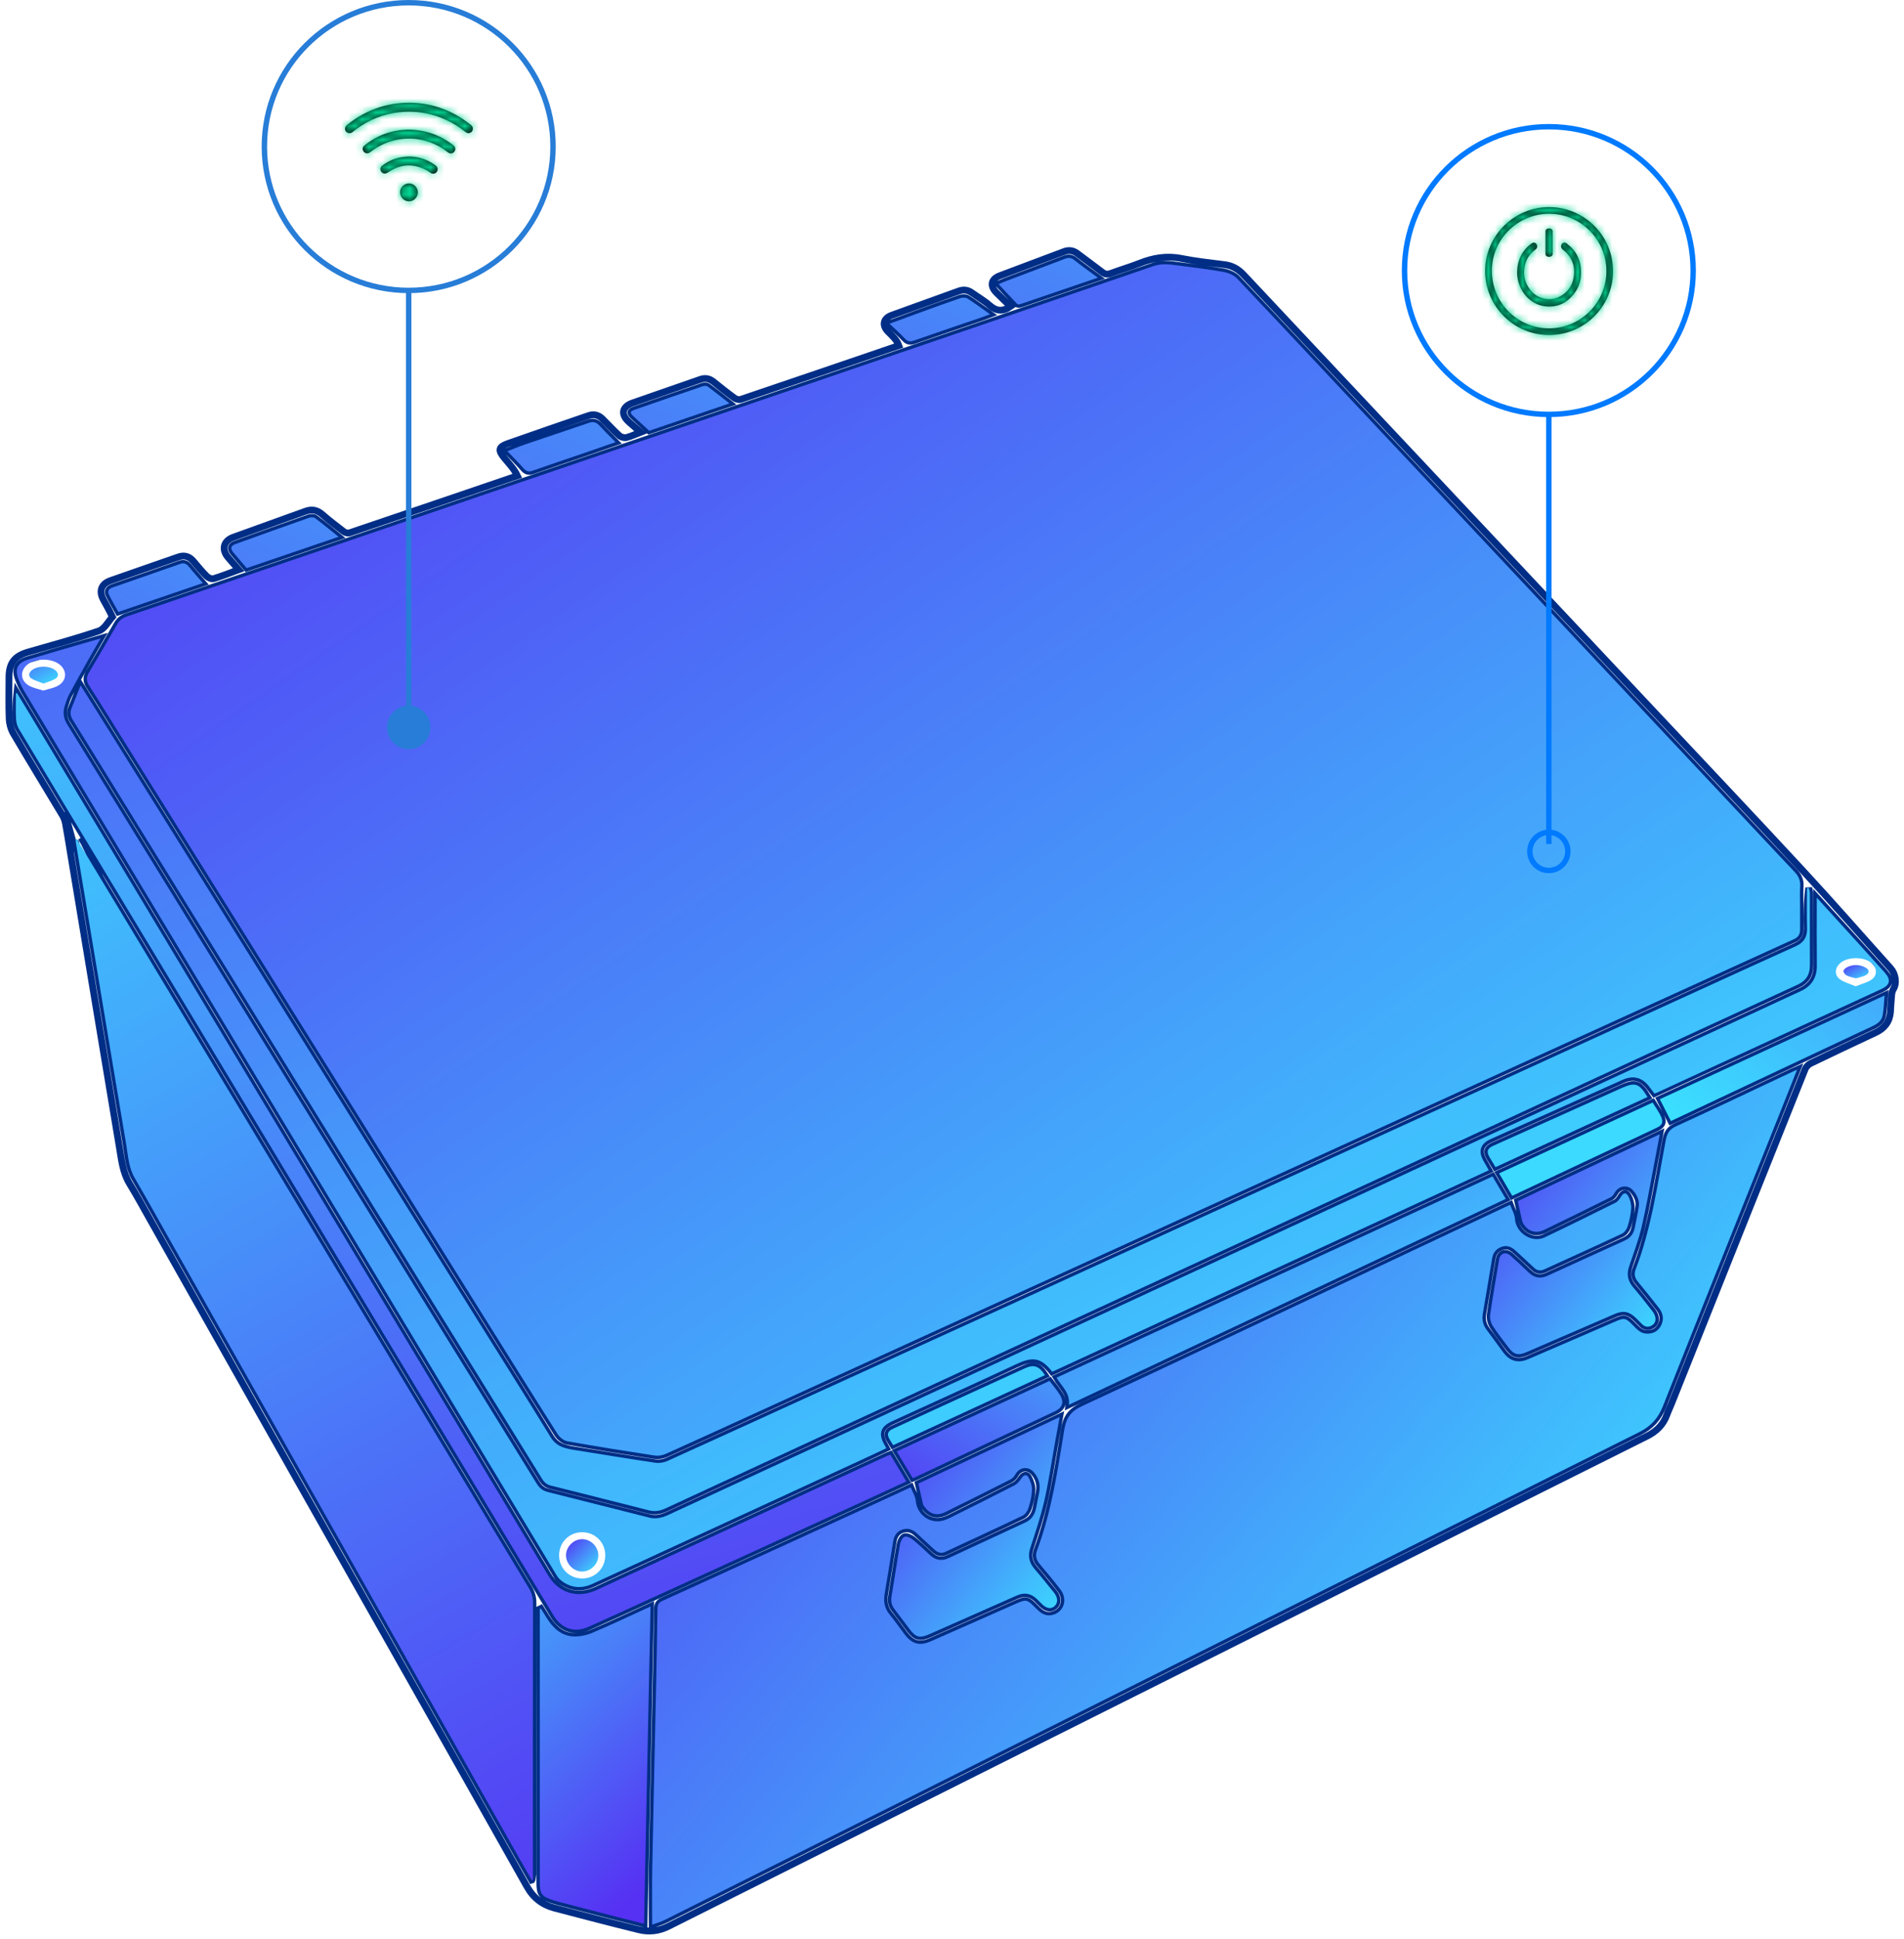 <?xml version="1.0" encoding="UTF-8"?>
<svg width="277px" height="282px" viewBox="0 0 277 282" version="1.1" xmlns="http://www.w3.org/2000/svg" xmlns:xlink="http://www.w3.org/1999/xlink">
    <!-- Generator: Sketch 49 (51002) - http://www.bohemiancoding.com/sketch -->
    <title>CloudBox</title>
    <desc>Created with Sketch.</desc>
    <defs>
        <linearGradient x1="100%" y1="100%" x2="0%" y2="0%" id="linearGradient-1">
            <stop stop-color="#3AE2FF" offset="0%"></stop>
            <stop stop-color="#5631F3" offset="100%"></stop>
        </linearGradient>
        <linearGradient x1="85.683%" y1="83.021%" x2="-17.823%" y2="18.262%" id="linearGradient-2">
            <stop stop-color="#3AE2FF" offset="0%"></stop>
            <stop stop-color="#5631F3" offset="100%"></stop>
        </linearGradient>
        <linearGradient x1="16.543%" y1="-35.85%" x2="56.982%" y2="123.301%" id="linearGradient-3">
            <stop stop-color="#3AE2FF" offset="0%"></stop>
            <stop stop-color="#5631F3" offset="100%"></stop>
        </linearGradient>
        <linearGradient x1="102.632%" y1="86.511%" x2="-48.859%" y2="-43.237%" id="linearGradient-4">
            <stop stop-color="#3AE2FF" offset="0%"></stop>
            <stop stop-color="#5631F3" offset="100%"></stop>
        </linearGradient>
        <linearGradient x1="0%" y1="-76.681%" x2="56.982%" y2="100%" id="linearGradient-5">
            <stop stop-color="#3AE2FF" offset="0%"></stop>
            <stop stop-color="#5631F3" offset="100%"></stop>
        </linearGradient>
        <linearGradient x1="0%" y1="100%" x2="356.027%" y2="-161.692%" id="linearGradient-6">
            <stop stop-color="#3AE2FF" offset="0%"></stop>
            <stop stop-color="#5631F3" offset="100%"></stop>
        </linearGradient>
        <linearGradient x1="198.735%" y1="-69.216%" x2="-27.319%" y2="112.106%" id="linearGradient-7">
            <stop stop-color="#3AE2FF" offset="0%"></stop>
            <stop stop-color="#5631F3" offset="100%"></stop>
        </linearGradient>
        <linearGradient x1="773.467%" y1="-456.673%" x2="-457.009%" y2="641.292%" id="linearGradient-8">
            <stop stop-color="#3AE2FF" offset="0%"></stop>
            <stop stop-color="#5631F3" offset="100%"></stop>
        </linearGradient>
        <linearGradient x1="100%" y1="100%" x2="-73.289%" y2="-74.695%" id="linearGradient-9">
            <stop stop-color="#3AE2FF" offset="0%"></stop>
            <stop stop-color="#5631F3" offset="100%"></stop>
        </linearGradient>
        <path d="M19.638,6.886 C19.628,7.114 19.54,7.322 19.304,7.445 C19.05,7.577 18.808,7.556 18.586,7.376 C17.683,6.642 16.706,6.029 15.646,5.549 C13.762,4.695 11.784,4.322 9.722,4.42 C7.426,4.529 5.304,5.213 3.368,6.46 C2.938,6.737 2.523,7.044 2.127,7.369 C1.776,7.658 1.361,7.51 1.183,7.296 C0.943,7.008 0.995,6.612 1.316,6.346 C2.051,5.737 2.842,5.212 3.684,4.763 C5.212,3.946 6.836,3.419 8.552,3.213 C11.999,2.798 15.191,3.537 18.112,5.428 C18.537,5.703 18.936,6.022 19.343,6.326 C19.52,6.457 19.64,6.627 19.638,6.886 Z M10.182,7.003 C12.746,7.032 14.89,7.789 16.78,9.273 C17.069,9.5 17.15,9.819 16.999,10.118 C16.864,10.386 16.527,10.539 16.246,10.444 C16.135,10.406 16.03,10.337 15.936,10.263 C15.171,9.66 14.333,9.186 13.418,8.858 C12.007,8.351 10.557,8.189 9.07,8.404 C7.443,8.64 5.986,9.273 4.693,10.292 C4.397,10.525 4.054,10.51 3.806,10.268 C3.55,10.018 3.528,9.592 3.802,9.364 C4.154,9.073 4.526,8.802 4.912,8.558 C6.176,7.757 7.562,7.288 9.039,7.091 C9.472,7.034 9.91,7.023 10.182,7.003 Z M10.47,10.921 C11.765,10.938 13.05,11.362 14.196,12.207 C14.517,12.445 14.6,12.776 14.425,13.094 C14.255,13.403 13.837,13.516 13.537,13.328 C13.354,13.214 13.184,13.075 12.996,12.97 C11.043,11.881 9.14,11.968 7.292,13.229 C6.999,13.429 6.729,13.459 6.48,13.296 C6.121,13.062 6.075,12.541 6.415,12.272 C6.693,12.051 6.996,11.856 7.308,11.684 C8.21,11.187 9.319,10.918 10.47,10.921 Z M10.319,17.436 C9.587,17.419 9.027,16.818 9.045,16.068 C9.061,15.396 9.676,14.819 10.36,14.834 C11.077,14.85 11.653,15.453 11.638,16.171 C11.623,16.867 11.012,17.453 10.319,17.436 Z" id="path-10"></path>
        <path d="M2.01,10.29 C2.013,14.938 5.724,18.669 10.341,18.667 C14.923,18.664 18.664,14.932 18.671,10.359 C18.677,5.754 14.94,2.007 10.34,2.006 C5.76,2.004 2.007,5.737 2.01,10.29 M1.034,10.291 C1.047,5.191 5.238,1.028 10.345,1.034 C15.393,1.039 19.645,5.103 19.638,10.368 C19.632,15.508 15.443,19.648 10.33,19.638 C5.177,19.628 1.021,15.449 1.034,10.291 Z M5.685,10.481 C5.678,11.178 5.805,11.844 6.062,12.475 C6.954,14.665 9.017,15.857 11.272,15.411 C11.912,15.284 12.509,15.004 13.03,14.583 C14.43,13.449 15.111,11.949 14.968,10.05 C14.885,8.936 14.495,7.956 13.788,7.14 C13.525,6.835 13.209,6.581 12.902,6.324 C12.664,6.124 12.261,6.154 12.12,6.533 C12.028,6.784 12.096,7.023 12.307,7.196 C12.525,7.376 12.754,7.549 12.943,7.761 C13.862,8.793 14.171,10.022 13.882,11.409 C13.647,12.536 13.02,13.37 12.092,13.932 C11.294,14.416 10.432,14.534 9.54,14.321 C8.629,14.104 7.895,13.573 7.364,12.751 C6.723,11.76 6.539,10.662 6.816,9.492 C7.047,8.519 7.582,7.768 8.355,7.208 C8.625,7.013 8.684,6.699 8.511,6.424 C8.354,6.177 8.051,6.127 7.791,6.317 C6.42,7.315 5.731,8.711 5.685,10.481 Z M9.82,6.197 C9.82,6.755 9.818,7.314 9.821,7.872 C9.822,8.106 10.037,8.268 10.332,8.269 C10.627,8.27 10.851,8.106 10.851,7.877 C10.853,6.76 10.854,5.643 10.849,4.527 C10.849,4.455 10.817,4.377 10.769,4.315 C10.658,4.167 10.423,4.104 10.204,4.148 C9.973,4.194 9.823,4.329 9.821,4.51 C9.818,5.072 9.82,5.634 9.82,6.197 Z" id="path-12"></path>
    </defs>
    <g id="Web" stroke="none" stroke-width="1" fill="none" fill-rule="evenodd">
        <g id="02---Tour-/-04---Hardware" transform="translate(-214, -1125)">
            <g id="block---connected" transform="translate(0, 1005)">
                <g id="CloudBox" transform="translate(159, 120)">
                    <g id="Cloudbox" transform="translate(56.291, 36.44)">
                        <path d="M130.335,12.771 C130.73,13.194 131.071,13.298 131.637,13.099 C134.968,11.931 138.315,10.807 141.655,9.666 C141.983,9.553 142.305,9.421 142.734,9.258 C141.555,8.427 140.519,7.653 139.432,6.962 C139.179,6.801 138.714,6.82 138.405,6.926 C136.461,7.589 134.533,8.296 132.602,8.996 C131.195,9.506 129.792,10.027 128.123,10.64 C128.978,11.456 129.691,12.081 130.335,12.771 Z M104.828,22.225 C103.698,21.343 102.691,20.534 101.651,19.771 C101.487,19.651 101.145,19.668 100.926,19.742 C97.654,20.856 94.387,21.985 91.122,23.123 C90.318,23.403 90.297,23.579 90.942,24.171 C91.653,24.825 92.366,25.477 93.163,26.207 C96.955,24.913 100.831,23.589 104.828,22.225 Z M26.149,45.941 C25.796,45.503 25.405,45.396 24.898,45.577 C24.328,45.781 23.756,45.981 23.184,46.18 C20.498,47.116 17.816,48.06 15.126,48.982 C14.566,49.173 14.297,49.503 14.564,50.046 C14.979,50.892 15.465,51.702 15.934,52.552 C20.049,51.146 24.097,49.763 28.225,48.352 C27.485,47.498 26.794,46.737 26.149,45.941 Z M155.006,1.388 C154.548,1.021 154.151,0.998 153.634,1.196 C150.782,2.288 147.921,3.357 145.065,4.438 C144.73,4.564 144.406,4.717 143.997,4.891 C144.947,5.908 145.815,6.855 146.711,7.776 C146.794,7.86 147.063,7.819 147.221,7.765 C150.914,6.512 154.602,5.248 158.425,3.941 C157.197,3.031 156.075,2.242 155.006,1.388 Z M147.794,162.559 C143.782,164.386 139.775,166.223 135.768,168.058 C133.392,169.147 131.018,170.237 128.646,171.333 C127.83,171.71 127.7,172.131 128.139,172.904 C128.292,173.173 128.463,173.432 128.648,173.733 C136.026,170.329 143.35,166.949 150.731,163.544 C149.848,162.19 149.123,161.955 147.794,162.559 Z M74.903,31.69 C75.291,32.128 75.646,32.211 76.205,32.012 C78.711,31.124 81.235,30.287 83.751,29.426 C85.213,28.926 86.671,28.416 88.266,27.864 C87.409,26.993 86.622,26.223 85.871,25.418 C85.437,24.953 84.99,24.848 84.385,25.056 C81.271,26.123 78.145,27.156 75.029,28.219 C74.237,28.489 73.468,28.821 72.535,29.184 C73.394,30.086 74.176,30.864 74.903,31.69 Z M44.546,38.917 C44.344,38.767 43.926,38.774 43.663,38.866 C40.105,40.116 36.555,41.389 33.006,42.667 C32.274,42.931 32.172,43.311 32.667,43.911 C33.286,44.663 33.929,45.395 34.6,46.181 C38.992,44.683 43.404,43.179 47.967,41.624 C46.741,40.643 45.666,39.75 44.546,38.917 Z M238.394,123.095 C237.153,121.067 236.597,120.902 234.504,121.85 C231.694,123.122 228.878,124.381 226.064,125.645 C222.696,127.157 219.326,128.664 215.962,130.183 C215.075,130.583 214.939,131.041 215.424,131.877 C215.689,132.331 215.969,132.777 216.284,133.296 C223.662,129.892 231.025,126.495 238.394,123.095 Z M239.722,127.575 C240.486,127.216 240.726,126.813 240.392,126.021 C240.08,125.282 239.574,124.625 239.135,123.902 C231.648,127.356 224.256,130.767 216.806,134.204 C217.463,135.325 218.074,136.367 218.718,137.465 C225.778,134.141 232.75,130.859 239.722,127.575 Z M132.062,178.291 C138.773,175.125 145.484,171.96 152.193,168.791 C153.29,168.273 153.552,167.444 152.891,166.398 C152.456,165.71 151.924,165.084 151.401,164.383 C143.987,167.804 136.615,171.206 129.171,174.641 C129.974,175.979 130.728,177.235 131.502,178.524 C131.731,178.429 131.9,178.367 132.062,178.291 Z M240.185,123.418 C240.751,124.528 241.266,125.54 241.8,126.587 C241.91,126.537 242.124,126.44 242.337,126.34 C247.519,123.9 252.701,121.459 257.883,119.018 C262.277,116.949 266.667,114.874 271.066,112.816 C271.796,112.475 272.447,112.043 272.598,111.224 C272.765,110.324 272.787,109.398 272.888,108.327 C261.861,113.416 250.978,118.437 240.185,123.418 Z M217.775,137.91 C217.098,136.768 216.473,135.711 215.844,134.648 C194.639,144.432 173.551,154.162 152.415,163.915 C153.159,165.179 154.42,166.124 154.217,167.85 C175.456,157.845 196.601,147.885 217.775,137.91 Z M132.306,179.323 C132.551,180.394 132.763,181.346 132.993,182.295 C133.028,182.441 133.13,182.577 133.222,182.702 C134.03,183.801 135.047,184.051 136.282,183.436 C139.423,181.874 142.565,180.311 145.692,178.721 C145.989,178.57 146.259,178.27 146.427,177.974 C147.039,176.89 148.316,176.735 149.129,177.684 C149.846,178.521 150.101,179.488 149.9,180.57 C149.755,181.348 149.594,182.124 149.439,182.901 C149.252,183.84 148.782,184.554 147.885,184.969 C144.145,186.698 140.413,188.443 136.675,190.172 C135.711,190.618 134.825,190.465 134.037,189.743 C133.198,188.974 132.381,188.177 131.497,187.465 C131.172,187.204 130.591,186.935 130.289,187.061 C129.967,187.196 129.716,187.77 129.642,188.19 C129.202,190.688 128.84,193.201 128.414,195.702 C128.294,196.407 128.407,197.003 128.84,197.565 C129.582,198.529 130.31,199.504 131.038,200.479 C131.932,201.675 132.524,201.831 133.885,201.23 C138.133,199.352 142.385,197.483 146.63,195.595 C147.727,195.108 148.684,195.271 149.543,196.09 C149.792,196.327 150.029,196.577 150.273,196.819 C150.961,197.5 151.612,197.604 152.14,197.119 C152.65,196.651 152.619,195.891 152.054,195.195 C151.119,194.045 150.205,192.877 149.236,191.757 C148.437,190.833 148.205,189.876 148.597,188.681 C149.337,186.424 150.099,184.162 150.63,181.851 C151.263,179.1 151.662,176.296 152.163,173.515 C152.387,172.273 152.614,171.032 152.868,169.64 C145.855,172.942 138.989,176.176 132.306,179.323 Z M220.159,141.112 C220.2,141.286 220.283,141.459 220.383,141.608 C221.096,142.67 222.178,142.988 223.358,142.418 C226.591,140.854 229.814,139.271 233.029,137.671 C233.279,137.546 233.484,137.259 233.628,137.002 C234.219,135.945 235.573,135.789 236.343,136.731 C236.894,137.406 237.264,138.176 237.122,139.073 C236.957,140.115 236.737,141.149 236.526,142.183 C236.356,143.018 235.864,143.615 235.094,143.966 C231.327,145.687 227.556,147.403 223.786,149.119 C222.775,149.579 221.891,149.373 221.097,148.617 C220.234,147.796 219.371,146.974 218.48,146.185 C217.744,145.533 216.962,145.814 216.802,146.764 C216.356,149.423 215.884,152.078 215.504,154.747 C215.43,155.265 215.593,155.918 215.875,156.365 C216.566,157.457 217.383,158.471 218.162,159.507 C218.975,160.591 219.57,160.728 220.823,160.185 C225.085,158.337 229.349,156.492 233.614,154.651 C234.863,154.111 235.724,154.277 236.714,155.236 C237.018,155.53 237.308,155.84 237.611,156.136 C238.02,156.536 238.487,156.613 238.989,156.334 C239.501,156.049 239.645,155.573 239.513,155.042 C239.44,154.748 239.27,154.457 239.081,154.215 C238.166,153.05 237.257,151.878 236.292,150.754 C235.504,149.836 235.335,148.863 235.714,147.731 C236.35,145.828 237.077,143.942 237.536,141.994 C238.237,139.015 238.747,135.989 239.332,132.982 C239.613,131.536 239.879,130.088 240.177,128.51 C233.148,131.821 226.251,135.069 219.507,138.246 C219.746,139.306 219.944,140.211 220.159,141.112 Z M1.042,68.094 C1.066,68.596 1.207,69.148 1.464,69.575 C6.486,77.941 11.535,86.291 16.576,94.645 C24.05,107.029 31.521,119.414 38.994,131.798 C46.275,143.865 53.558,155.931 60.841,167.998 C66.976,178.162 73.109,188.329 79.248,198.491 C80.431,200.45 82.294,201.057 84.354,200.135 C87.222,198.852 90.078,197.542 92.936,196.236 C103.573,191.375 114.209,186.511 124.845,181.646 C126.734,180.782 128.617,179.903 130.566,179.002 C129.763,177.662 129.007,176.398 128.234,175.107 C128.044,175.181 127.897,175.229 127.758,175.293 C121.237,178.301 114.716,181.31 108.195,184.319 C100.618,187.816 93.042,191.313 85.465,194.809 C82.722,196.075 79.992,195.238 78.449,192.666 C77.225,190.625 75.996,188.586 74.768,186.548 C61.982,165.325 49.191,144.105 36.41,122.879 C25.307,104.44 14.215,85.994 3.118,67.552 C2.472,66.479 1.818,65.411 1.168,64.34 C1.023,65.625 0.983,66.862 1.042,68.094 Z M93.349,197.188 C90.445,198.515 87.706,199.825 84.915,201.008 C84.046,201.376 83.021,201.599 82.088,201.542 C80.317,201.436 79.127,200.283 78.222,198.826 C77.944,198.38 77.666,197.934 77.388,197.487 C77.339,197.511 77.29,197.536 77.241,197.56 L77.241,198.424 L77.241,237.216 C77.241,239.015 77.472,239.332 79.211,239.913 C79.436,239.988 79.664,240.055 79.894,240.115 C82.345,240.753 84.795,241.392 87.248,242.023 C88.927,242.456 90.61,242.876 92.406,243.33 C92.722,227.859 93.035,212.576 93.349,197.188 Z M263.031,103.965 C263.05,105.765 262.258,106.984 260.642,107.72 C259.201,108.376 257.77,109.056 256.332,109.72 C239.385,117.55 222.436,125.377 205.489,133.209 C192.425,139.247 179.363,145.289 166.3,151.331 C150.338,158.713 134.378,166.096 118.417,173.477 C110.893,176.956 103.367,180.43 95.846,183.913 C94.975,184.316 94.08,184.498 93.147,184.263 C88.234,183.03 83.326,181.77 78.41,180.546 C77.663,180.36 77.186,179.968 76.783,179.317 C69.945,168.25 63.08,157.199 56.233,146.137 C48.606,133.816 40.992,121.488 33.374,109.161 C25.089,95.756 16.814,82.345 8.51,68.951 C7.957,68.061 7.818,67.2 8.124,66.241 C8.299,65.688 8.461,65.118 8.733,64.61 C9.679,62.841 10.665,61.093 11.647,59.343 C12.167,58.417 12.709,57.503 13.342,56.407 C12.35,56.694 11.57,56.918 10.792,57.145 C8.133,57.922 5.471,58.688 2.818,59.483 C1.237,59.957 0.815,60.843 1.417,62.374 C1.629,62.913 1.865,63.453 2.163,63.949 C9.904,76.82 17.653,89.686 25.402,102.552 C33.997,116.822 42.595,131.089 51.188,145.361 C60.694,161.149 70.189,176.943 79.725,192.713 C80.064,193.275 80.718,193.744 81.33,194.02 C82.487,194.541 83.71,194.441 84.87,193.914 C87.297,192.81 89.718,191.693 92.139,190.576 C102.762,185.679 113.384,180.782 124.005,175.882 C125.217,175.323 126.425,174.752 127.653,174.178 C127.544,173.974 127.486,173.856 127.419,173.743 C126.449,172.101 126.766,171.038 128.475,170.255 C134.476,167.503 140.496,164.793 146.47,161.986 C148.799,160.891 150.086,160.839 151.791,163.055 C172.939,153.297 194.099,143.534 215.308,133.748 C215.023,133.25 214.772,132.819 214.527,132.385 C213.728,130.974 214.081,129.888 215.545,129.232 C216.847,128.65 218.146,128.059 219.446,127.475 C224.552,125.181 229.655,122.883 234.764,120.597 C236.316,119.902 237.623,120.244 238.621,121.567 C238.886,121.917 239.155,122.265 239.404,122.59 C250.625,117.453 261.534,112.421 272.439,107.382 C273.676,106.811 273.831,106.041 272.922,105.024 C271.175,103.071 269.412,101.132 267.651,99.192 C266.162,97.551 264.667,95.916 263.022,94.11 C263.022,97.558 262.998,100.762 263.031,103.965 Z M261.606,98.571 C261.641,99.853 261.113,100.653 259.955,101.173 C255.74,103.066 251.541,104.996 247.338,106.915 C237.612,111.357 227.889,115.805 218.162,120.243 C205.262,126.128 192.358,132.004 179.458,137.888 C169.707,142.337 159.96,146.798 150.208,151.246 C139.71,156.035 129.207,160.813 118.708,165.599 C111.068,169.081 103.435,172.579 95.783,176.036 C95.263,176.271 94.597,176.368 94.034,176.285 C90.222,175.722 86.42,175.093 82.614,174.485 C81.151,174.252 79.74,174.073 78.824,172.577 C75.48,167.122 72.05,161.72 68.657,156.295 C58.056,139.346 47.46,122.394 36.858,105.445 C29.16,93.137 21.458,80.832 13.757,68.526 C12.697,66.833 11.633,65.142 10.438,63.236 C9.937,64.496 9.507,65.561 9.089,66.631 C8.859,67.218 8.984,67.737 9.319,68.278 C17.48,81.451 25.629,94.63 33.776,107.81 C40.7,119.012 47.612,130.22 54.54,141.418 C62.22,153.832 69.915,166.236 77.593,178.651 C77.905,179.156 78.278,179.464 78.865,179.61 C83.628,180.796 88.384,182.007 93.142,183.212 C93.975,183.423 94.749,183.288 95.526,182.926 C99.571,181.041 103.627,179.179 107.677,177.305 C123.299,170.075 138.917,162.839 154.541,155.615 C172.85,147.149 191.165,138.696 209.475,130.231 C216.858,126.819 224.232,123.386 231.614,119.97 C241.149,115.559 250.683,111.148 260.228,106.759 C261.467,106.19 262.022,105.285 262.018,103.955 C262.009,100.457 262.019,96.958 262.009,93.461 C262.008,93.2 261.906,92.94 261.851,92.679 C261.592,94.667 261.553,96.621 261.606,98.571 Z M8.124,81.625 C9.117,85.199 9.597,86.991 9.563,87.002 C9.577,87.184 9.726,85.975 9.756,86.155 C10.88,92.912 12.008,99.67 13.134,106.427 C14.438,114.254 15.724,122.084 17.056,129.906 C17.341,131.588 17.407,133.322 18.309,134.872 C20.144,138.025 21.915,141.215 23.711,144.39 C32.067,159.164 40.425,173.936 48.776,188.711 C57.284,203.763 65.785,218.818 74.291,233.871 C74.88,234.914 75.479,235.951 76.074,236.99 C76.109,236.979 76.163,236.684 76.235,236.103 C76.235,222.96 76.229,209.817 76.25,196.673 C76.251,195.869 76.057,195.199 75.645,194.519 C71.434,187.58 67.244,180.629 63.05,173.68 C55.441,161.073 47.835,148.464 40.227,135.856 C31.389,121.212 22.549,106.568 13.71,91.924 C12.429,89.802 11.799,87.499 10.518,85.378 M95.403,242.78 C142.657,219.129 189.902,195.46 237.17,171.838 C238.882,170.983 239.931,169.833 240.627,168.078 C246.188,154.044 251.809,140.035 257.411,126.018 C258.31,123.77 259.203,121.519 260.154,119.129 C259.861,119.256 259.699,119.321 259.542,119.396 C253.88,122.059 248.231,124.751 242.546,127.362 C241.61,127.792 241.248,128.344 241.062,129.323 C239.853,135.674 238.999,142.112 236.66,148.199 C236.407,148.858 236.55,149.417 237.001,149.961 C238.048,151.224 239.075,152.504 240.078,153.802 C240.673,154.573 240.818,155.455 240.359,156.341 C239.93,157.165 239.205,157.539 238.267,157.51 C237.408,157.484 236.89,156.916 236.35,156.365 C235.18,155.172 235.065,155.16 233.526,155.827 C229.361,157.633 225.196,159.441 221.022,161.228 C219.542,161.862 218.346,161.509 217.395,160.224 C216.592,159.14 215.807,158.043 214.995,156.966 C214.466,156.266 214.287,155.486 214.427,154.643 C214.871,151.956 215.353,149.275 215.786,146.587 C215.929,145.705 216.39,145.148 217.212,144.87 C218.014,144.599 218.651,144.922 219.226,145.458 C220.118,146.286 221.021,147.103 221.906,147.939 C222.351,148.358 222.838,148.406 223.367,148.165 C227.137,146.446 230.913,144.739 234.664,142.977 C235.032,142.804 235.371,142.332 235.496,141.927 C235.761,141.074 235.968,140.179 236.019,139.29 C236.052,138.708 235.877,138.05 235.599,137.531 C235.265,136.907 234.878,137.01 234.514,137.634 C234.325,137.958 234.057,138.312 233.735,138.472 C230.309,140.176 226.879,141.872 223.422,143.512 C221.564,144.393 219.24,142.856 219.112,140.83 C219.068,140.145 218.663,139.485 218.408,138.772 C218.034,138.944 217.843,139.03 217.653,139.119 C212.589,141.503 207.524,143.886 202.461,146.272 C187.029,153.543 171.612,160.844 156.147,168.042 C154.518,168.8 153.833,169.725 153.547,171.477 C152.581,177.394 151.706,183.346 149.593,189.008 C149.317,189.749 149.426,190.374 149.95,190.99 C150.997,192.218 152.029,193.462 153.006,194.746 C154.148,196.246 153.396,198.193 151.606,198.456 C150.698,198.589 150.055,198.098 149.455,197.492 C148.065,196.086 148.06,196.099 146.245,196.903 C142.214,198.688 138.18,200.469 134.146,202.248 C132.521,202.964 131.412,202.679 130.325,201.262 C129.584,200.297 128.898,199.287 128.125,198.349 C127.386,197.454 127.227,196.466 127.407,195.37 C127.824,192.839 128.25,190.31 128.642,187.776 C128.771,186.944 129.131,186.313 129.931,186.023 C130.758,185.723 131.477,185.96 132.11,186.562 C132.954,187.364 133.827,188.136 134.676,188.933 C135.151,189.38 135.657,189.514 136.267,189.23 C139.999,187.488 143.742,185.771 147.455,183.99 C147.843,183.804 148.189,183.301 148.326,182.872 C148.597,182.022 148.815,181.124 148.847,180.239 C148.869,179.635 148.629,178.969 148.337,178.421 C148.067,177.916 147.638,178.054 147.315,178.543 C147.055,178.937 146.721,179.36 146.316,179.569 C143.198,181.174 140.055,182.734 136.916,184.3 C136.588,184.463 136.24,184.606 135.886,184.699 C133.956,185.209 132.11,183.808 131.938,181.839 C131.88,181.176 131.468,180.544 131.201,179.858 C129.684,180.559 128.322,181.195 126.955,181.82 C116.342,186.674 105.731,191.532 95.108,196.362 C94.522,196.628 94.365,196.947 94.358,197.554 C94.316,201.316 94.238,205.077 94.159,208.839 C93.974,217.66 93.769,226.48 93.601,235.302 C93.55,237.946 93.593,240.591 93.593,243.455 C94.199,243.232 94.831,243.066 95.403,242.78 Z M260.601,92.429 C260.653,91.589 260.351,90.953 259.793,90.366 C258.005,88.485 256.234,86.589 254.458,84.697 C247.879,77.692 241.301,70.685 234.722,63.68 C226.257,54.668 217.793,45.655 209.326,36.645 C205.374,32.438 201.412,28.241 197.461,24.033 C191.208,17.375 184.973,10.7 178.686,4.075 C178.203,3.568 177.394,3.233 176.686,3.106 C174.53,2.719 172.351,2.464 170.178,2.177 C168.953,2.014 167.759,1.834 166.505,2.265 C151.01,7.589 135.504,12.88 119.997,18.169 C100.693,24.754 81.385,31.329 62.08,37.911 C47.096,43.019 32.115,48.135 17.126,53.231 C16.48,53.451 16.061,53.811 15.725,54.399 C14.39,56.742 13.021,59.066 11.645,61.386 C11.268,62.023 11.244,62.597 11.658,63.234 C12.623,64.719 13.555,66.226 14.494,67.728 C25.628,85.529 36.76,103.331 47.894,121.132 C55.046,132.566 62.2,143.999 69.354,155.432 C72.833,160.992 76.299,166.559 79.818,172.094 C80.124,172.575 80.733,173.069 81.271,173.165 C85.48,173.916 89.704,174.588 93.931,175.236 C94.444,175.314 95.054,175.223 95.531,175.01 C99.748,173.123 103.946,171.192 108.149,169.273 C121.599,163.132 135.046,156.988 148.497,150.851 C161.877,144.747 175.26,138.652 188.64,132.548 C198.512,128.045 208.379,123.529 218.251,119.026 C232.063,112.726 245.878,106.432 259.695,100.143 C260.298,99.868 260.594,99.448 260.589,98.788 C260.58,97.649 260.586,96.509 260.587,95.37 C260.587,94.389 260.541,93.406 260.601,92.429 Z M31.892,44.631 C30.899,43.477 31.22,42.21 32.654,41.692 C36.151,40.427 39.654,39.177 43.15,37.91 C44.054,37.582 44.825,37.708 45.57,38.353 C46.589,39.235 47.656,40.065 48.732,40.879 C48.938,41.035 49.319,41.134 49.551,41.055 C57.701,38.304 65.842,35.529 73.983,32.755 C73.512,31.757 72.734,30.964 72.031,30.109 C71.145,29.031 71.251,28.544 72.551,28.083 C76.475,26.69 80.418,25.348 84.357,23.995 C85.098,23.741 85.777,23.907 86.332,24.451 C87.165,25.265 87.947,26.134 88.807,26.916 C89.045,27.133 89.52,27.264 89.828,27.19 C90.51,27.027 91.154,26.71 91.912,26.417 C91.307,25.887 90.779,25.419 90.245,24.958 C88.984,23.868 89.17,22.715 90.729,22.166 C94.013,21.011 97.309,19.891 100.593,18.737 C101.318,18.482 101.924,18.606 102.511,19.08 C103.52,19.892 104.535,20.7 105.581,21.463 C105.808,21.629 106.221,21.73 106.475,21.644 C114.148,19.053 121.813,16.435 129.477,13.818 C129.173,12.967 128.514,12.406 127.906,11.795 C126.98,10.864 127.211,9.852 128.435,9.408 C131.686,8.229 134.942,7.065 138.192,5.886 C138.865,5.642 139.48,5.699 140.068,6.116 C140.952,6.743 141.906,7.288 142.718,7.996 C143.676,8.833 144.595,8.916 145.725,8.126 C145.041,7.46 144.335,6.794 143.653,6.104 C142.686,5.125 142.892,4.143 144.168,3.66 C147.276,2.483 150.388,1.32 153.498,0.15 C154.195,-0.112 154.832,-0.037 155.436,0.421 C156.637,1.332 157.864,2.209 159.055,3.131 C159.45,3.436 159.786,3.516 160.272,3.335 C161.681,2.807 163.131,2.387 164.529,1.834 C166.487,1.06 168.443,0.722 170.558,1.142 C172.653,1.557 174.787,1.785 176.908,2.055 C178.019,2.198 178.882,2.714 179.635,3.52 C183.959,8.141 188.295,12.748 192.628,17.359 C201.458,26.754 210.29,36.148 219.119,45.544 C225.827,52.683 232.533,59.823 239.238,66.964 C246.45,74.646 253.696,82.296 260.856,90.027 C265.226,94.744 269.459,99.589 273.76,104.371 C274.483,105.176 274.718,106.543 274.147,107.445 C273.865,107.891 273.911,108.556 273.846,109.127 C273.786,109.653 273.784,110.184 273.742,110.712 C273.63,112.14 272.892,113.11 271.602,113.714 C268.445,115.189 265.292,116.677 262.154,118.194 C261.816,118.357 261.465,118.699 261.328,119.041 C254.829,135.261 248.354,151.49 241.875,167.717 C241.659,168.257 241.402,168.782 241.205,169.328 C240.679,170.778 239.678,171.74 238.307,172.424 C225.35,178.89 212.402,185.374 199.453,191.857 C164.948,209.134 130.441,226.407 95.948,243.706 C94.53,244.417 93.107,244.558 91.646,244.198 C87.547,243.19 83.462,242.121 79.38,241.049 C77.616,240.586 76.301,239.57 75.38,237.933 C69.37,227.239 63.319,216.567 57.279,205.891 C50.6,194.087 43.914,182.287 37.239,170.48 C31.696,160.676 26.165,150.865 20.625,141.059 C19.611,139.263 18.623,137.452 17.552,135.691 C16.568,134.071 16.386,132.251 16.085,130.457 C14.878,123.256 13.684,116.054 12.487,108.851 C11.299,101.701 10.113,94.55 8.926,87.4 C8.696,86.017 8.486,84.63 8.226,83.253 C8.15,82.848 7.982,82.44 7.769,82.086 C5.403,78.141 2.999,74.218 0.664,70.254 C0.296,69.628 0.076,68.833 0.046,68.106 C-0.037,66.096 0.017,64.079 0.017,62.065 C0.017,60.004 0.814,58.964 2.781,58.396 C6.228,57.399 9.699,56.471 13.093,55.316 C13.894,55.044 14.435,53.992 15.066,53.272 C14.505,52.117 14.118,51.454 13.751,50.781 C13.064,49.52 13.436,48.475 14.783,48 C18.066,46.842 21.359,45.715 24.644,44.564 C25.531,44.254 26.241,44.464 26.842,45.172 C27.475,45.919 28.095,46.682 28.787,47.371 C29.019,47.601 29.506,47.797 29.788,47.713 C30.994,47.35 32.167,46.877 33.435,46.414 C32.889,45.783 32.39,45.208 31.892,44.631 Z" id="Fill-1" stroke="#002E86" stroke-width="0.99"></path>
                        <path d="M260.587,95.37 C260.586,96.509 260.58,97.649 260.589,98.788 C260.594,99.448 260.298,99.868 259.694,100.143 C245.878,106.432 232.064,112.726 218.251,119.026 C208.379,123.529 198.512,128.045 188.64,132.548 C175.26,138.652 161.877,144.747 148.497,150.851 C135.046,156.988 121.599,163.132 108.149,169.273 C103.946,171.191 99.748,173.123 95.531,175.01 C95.055,175.223 94.444,175.314 93.931,175.236 C89.704,174.588 85.48,173.916 81.271,173.164 C80.733,173.068 80.124,172.575 79.818,172.094 C76.3,166.559 72.833,160.992 69.354,155.432 C62.2,143.999 55.046,132.566 47.894,121.132 C36.76,103.331 25.628,85.529 14.494,67.728 C13.555,66.226 12.623,64.719 11.658,63.234 C11.244,62.597 11.268,62.023 11.645,61.386 C13.02,59.066 14.39,56.742 15.725,54.399 C16.061,53.811 16.48,53.451 17.127,53.231 C32.114,48.135 47.096,43.019 62.08,37.911 C81.385,31.329 100.693,24.754 119.997,18.169 C135.504,12.88 151.01,7.589 166.505,2.265 C167.759,1.834 168.953,2.015 170.178,2.177 C172.351,2.464 174.53,2.719 176.686,3.106 C177.394,3.233 178.204,3.568 178.686,4.075 C184.973,10.7 191.208,17.375 197.461,24.033 C201.412,28.241 205.374,32.438 209.326,36.645 C217.793,45.655 226.257,54.668 234.722,63.68 C241.301,70.685 247.879,77.692 254.458,84.697 C256.234,86.589 258.005,88.485 259.793,90.366 C260.351,90.953 260.653,91.589 260.601,92.429 C260.541,93.405 260.587,94.389 260.587,95.37" id="Fill-4" fill="url(#linearGradient-1)"></path>
                        <path d="M93.593,243.455 C93.593,240.591 93.55,237.946 93.6,235.301 C93.769,226.48 93.974,217.66 94.159,208.838 C94.238,205.077 94.316,201.316 94.358,197.554 C94.365,196.947 94.522,196.628 95.108,196.362 C105.731,191.532 116.343,186.674 126.956,181.819 C128.322,181.195 129.684,180.559 131.202,179.857 C131.468,180.544 131.88,181.176 131.938,181.839 C132.11,183.808 133.957,185.21 135.886,184.699 C136.24,184.606 136.588,184.463 136.916,184.299 C140.055,182.734 143.198,181.174 146.316,179.568 C146.721,179.36 147.055,178.937 147.315,178.543 C147.638,178.054 148.066,177.916 148.337,178.421 C148.629,178.969 148.869,179.635 148.847,180.239 C148.815,181.124 148.597,182.022 148.326,182.872 C148.189,183.301 147.843,183.804 147.455,183.99 C143.742,185.771 139.999,187.488 136.267,189.229 C135.657,189.514 135.151,189.38 134.676,188.934 C133.827,188.136 132.954,187.364 132.11,186.562 C131.477,185.96 130.758,185.723 129.931,186.023 C129.131,186.312 128.771,186.944 128.642,187.776 C128.25,190.31 127.824,192.84 127.408,195.37 C127.227,196.466 127.386,197.454 128.125,198.349 C128.898,199.287 129.584,200.297 130.324,201.262 C131.412,202.679 132.521,202.964 134.146,202.248 C138.18,200.47 142.214,198.688 146.245,196.903 C148.06,196.099 148.064,196.086 149.455,197.492 C150.055,198.098 150.698,198.589 151.606,198.456 C153.396,198.193 154.148,196.247 153.006,194.746 C152.029,193.462 150.997,192.218 149.951,190.99 C149.426,190.375 149.317,189.75 149.593,189.009 C151.705,183.346 152.581,177.394 153.547,171.477 C153.833,169.725 154.518,168.8 156.147,168.042 C171.612,160.844 187.029,153.543 202.461,146.272 C207.524,143.886 212.589,141.503 217.653,139.119 C217.843,139.03 218.034,138.944 218.408,138.772 C218.663,139.484 219.068,140.145 219.112,140.83 C219.24,142.856 221.565,144.393 223.422,143.512 C226.879,141.872 230.31,140.176 233.735,138.472 C234.057,138.312 234.325,137.958 234.514,137.634 C234.878,137.01 235.265,136.907 235.599,137.531 C235.876,138.05 236.051,138.708 236.018,139.29 C235.968,140.179 235.761,141.074 235.496,141.927 C235.371,142.331 235.032,142.804 234.664,142.977 C230.913,144.739 227.137,146.447 223.367,148.165 C222.838,148.406 222.351,148.358 221.906,147.938 C221.021,147.103 220.118,146.287 219.226,145.458 C218.651,144.922 218.014,144.599 217.212,144.87 C216.39,145.148 215.929,145.705 215.786,146.587 C215.353,149.275 214.871,151.956 214.426,154.643 C214.287,155.486 214.466,156.266 214.995,156.966 C215.808,158.043 216.592,159.14 217.395,160.225 C218.346,161.509 219.542,161.862 221.022,161.228 C225.196,159.441 229.361,157.633 233.526,155.827 C235.065,155.16 235.181,155.172 236.35,156.365 C236.89,156.917 237.408,157.484 238.267,157.511 C239.206,157.539 239.931,157.165 240.359,156.341 C240.818,155.456 240.673,154.573 240.078,153.802 C239.075,152.504 238.048,151.224 237.001,149.961 C236.55,149.417 236.407,148.858 236.66,148.2 C238.999,142.112 239.853,135.674 241.062,129.323 C241.248,128.344 241.61,127.792 242.545,127.362 C248.231,124.751 253.88,122.059 259.542,119.395 C259.7,119.321 259.862,119.256 260.154,119.129 C259.203,121.519 258.31,123.77 257.411,126.018 C251.809,140.035 246.188,154.044 240.626,168.078 C239.931,169.833 238.882,170.983 237.17,171.839 C189.902,195.46 142.657,219.129 95.403,242.78 C94.83,243.066 94.199,243.232 93.593,243.455" id="Fill-6" fill="url(#linearGradient-2)"></path>
                        <path d="M9.866,85.561 C11.147,87.682 12.429,89.802 13.71,91.924 C22.549,106.568 31.388,121.211 40.227,135.856 C47.835,148.464 55.441,161.073 63.05,173.68 C67.244,180.629 71.434,187.58 75.645,194.519 C76.057,195.199 76.251,195.869 76.25,196.673 C76.229,209.817 76.235,222.96 76.235,236.103 L76.235,236.94 C76.181,236.957 76.127,236.974 76.073,236.99 C75.479,235.951 74.88,234.914 74.291,233.871 C65.785,218.818 57.284,203.763 48.776,188.711 C40.425,173.936 32.067,159.164 23.711,144.391 C21.915,141.215 20.144,138.025 18.309,134.872 C17.407,133.322 17.341,131.588 17.056,129.907 C15.724,122.084 14.438,114.254 13.134,106.427 C12.008,99.669 10.88,92.912 9.756,86.155 C9.726,85.974 9.725,85.79 9.711,85.607 C9.763,85.592 9.814,85.576 9.866,85.561" id="Fill-8" fill="url(#linearGradient-3)"></path>
                        <path d="M261.851,92.679 C261.906,92.94 262.008,93.2 262.009,93.461 C262.019,96.959 262.009,100.457 262.018,103.955 C262.022,105.285 261.467,106.19 260.228,106.759 C250.683,111.148 241.149,115.559 231.614,119.97 C224.232,123.385 216.858,126.818 209.475,130.231 C191.165,138.696 172.85,147.149 154.541,155.615 C138.917,162.839 123.299,170.075 107.677,177.305 C103.627,179.179 99.571,181.041 95.526,182.926 C94.749,183.288 93.975,183.423 93.142,183.212 C88.384,182.007 83.627,180.797 78.865,179.61 C78.278,179.464 77.905,179.156 77.593,178.651 C69.915,166.236 62.22,153.832 54.54,141.418 C47.612,130.22 40.7,119.012 33.776,107.81 C25.629,94.63 17.48,81.45 9.319,68.278 C8.984,67.737 8.859,67.218 9.089,66.631 C9.507,65.561 9.936,64.496 10.438,63.236 C11.634,65.142 12.697,66.833 13.757,68.526 C21.458,80.832 29.16,93.137 36.858,105.445 C47.46,122.394 58.056,139.346 68.657,156.295 C72.05,161.72 75.48,167.122 78.823,172.578 C79.74,174.073 81.151,174.252 82.614,174.485 C86.42,175.093 90.222,175.722 94.034,176.285 C94.596,176.368 95.264,176.271 95.783,176.036 C103.435,172.579 111.068,169.082 118.709,165.599 C129.207,160.813 139.71,156.034 150.208,151.246 C159.96,146.798 169.707,142.337 179.459,137.889 C192.358,132.004 205.262,126.128 218.162,120.243 C227.889,115.805 237.612,111.357 247.338,106.915 C251.541,104.996 255.74,103.067 259.955,101.173 C261.113,100.653 261.641,99.854 261.606,98.571 C261.554,96.621 261.593,94.668 261.593,92.715 C261.679,92.703 261.765,92.691 261.851,92.679" id="Fill-10" fill="url(#linearGradient-4)"></path>
                        <path d="M268.683,106.996 C269.505,106.662 270.321,106.474 270.967,106.035 C271.854,105.432 271.813,104.373 271.02,103.651 C269.913,102.643 267.466,102.655 266.379,103.673 C265.619,104.385 265.572,105.408 266.422,106.003 C267.062,106.45 267.873,106.652 268.683,106.996 M5.002,63.992 C5.746,63.757 6.493,63.639 7.119,63.299 C8.472,62.563 8.521,61.03 7.29,60.131 C6.128,59.282 3.964,59.282 2.799,60.132 C1.594,61.01 1.609,62.507 2.905,63.259 C3.52,63.616 4.268,63.745 5.002,63.992 M86.765,189.718 C86.751,187.827 85.256,186.369 83.353,186.39 C81.499,186.411 80.051,187.881 80.05,189.747 C80.047,191.645 81.524,193.121 83.421,193.115 C85.313,193.11 86.778,191.622 86.765,189.718 M263.022,94.11 C264.667,95.916 266.162,97.551 267.651,99.192 C269.412,101.132 271.175,103.071 272.922,105.024 C273.832,106.041 273.676,106.811 272.439,107.382 C261.534,112.421 250.625,117.453 239.717,122.486 C239.645,122.518 239.567,122.536 239.404,122.59 C239.155,122.265 238.886,121.917 238.622,121.567 C237.623,120.244 236.316,119.902 234.764,120.597 C229.655,122.883 224.551,125.18 219.446,127.475 C218.146,128.059 216.847,128.649 215.546,129.232 C214.081,129.888 213.728,130.974 214.527,132.385 C214.772,132.819 215.023,133.25 215.308,133.748 C194.099,143.534 172.939,153.297 151.792,163.055 C150.086,160.839 148.799,160.891 146.471,161.986 C140.496,164.793 134.475,167.503 128.475,170.255 C126.766,171.038 126.449,172.101 127.42,173.743 C127.486,173.856 127.543,173.974 127.652,174.178 C126.425,174.752 125.217,175.323 124.005,175.882 C113.383,180.782 102.762,185.68 92.14,190.576 C89.718,191.693 87.298,192.81 84.87,193.914 C83.711,194.441 82.487,194.541 81.331,194.02 C80.717,193.744 80.064,193.275 79.725,192.713 C70.19,176.943 60.694,161.149 51.188,145.361 C42.595,131.089 33.997,116.822 25.402,102.552 C17.653,89.686 9.904,76.82 2.163,63.949 C1.865,63.453 1.629,62.913 1.417,62.374 C0.815,60.843 1.237,59.957 2.818,59.483 C5.471,58.687 8.133,57.922 10.792,57.145 C11.571,56.918 12.35,56.694 13.342,56.407 C12.709,57.503 12.167,58.417 11.647,59.343 C10.665,61.093 9.679,62.841 8.733,64.61 C8.462,65.118 8.299,65.688 8.123,66.241 C7.818,67.2 7.958,68.061 8.51,68.952 C16.813,82.345 25.089,95.756 33.374,109.161 C40.991,121.488 48.606,133.816 56.233,146.137 C63.08,157.199 69.945,168.25 76.783,179.317 C77.186,179.968 77.664,180.36 78.41,180.546 C83.326,181.77 88.233,183.03 93.147,184.263 C94.08,184.498 94.975,184.316 95.846,183.913 C103.367,180.43 110.893,176.956 118.417,173.477 C134.378,166.096 150.339,158.713 166.3,151.331 C179.363,145.289 192.425,139.247 205.49,133.209 C222.436,125.377 239.385,117.55 256.332,109.72 C257.77,109.056 259.201,108.376 260.642,107.72 C262.258,106.984 263.05,105.765 263.031,103.964 C262.998,100.762 263.022,97.558 263.022,94.11" id="Fill-12" fill="url(#linearGradient-4)"></path>
                        <path d="M92.406,243.33 C90.61,242.876 88.927,242.455 87.248,242.023 C84.795,241.392 82.345,240.753 79.894,240.115 C79.664,240.055 79.436,239.988 79.211,239.913 C77.472,239.332 77.241,239.015 77.241,237.216 L77.241,198.424 L77.241,197.56 C77.29,197.536 77.339,197.511 77.388,197.487 C77.666,197.933 77.944,198.38 78.222,198.826 C79.127,200.283 80.317,201.436 82.088,201.543 C83.021,201.599 84.046,201.376 84.915,201.008 C87.707,199.825 90.445,198.515 93.349,197.188 C93.034,212.576 92.722,227.859 92.406,243.33" id="Fill-14" fill="url(#linearGradient-5)"></path>
                        <path d="M1.168,64.34 C1.818,65.411 2.472,66.479 3.118,67.552 C14.215,85.994 25.308,104.44 36.41,122.879 C49.191,144.105 61.982,165.325 74.768,186.548 C75.996,188.586 77.225,190.625 78.449,192.666 C79.992,195.238 82.723,196.075 85.465,194.81 C93.042,191.313 100.618,187.816 108.195,184.319 C114.716,181.31 121.237,178.301 127.758,175.293 C127.897,175.229 128.044,175.181 128.234,175.107 C129.007,176.398 129.763,177.662 130.566,179.002 C128.617,179.903 126.734,180.782 124.845,181.646 C114.209,186.511 103.573,191.375 92.936,196.236 C90.078,197.542 87.222,198.852 84.354,200.135 C82.294,201.057 80.431,200.45 79.247,198.491 C73.109,188.329 66.976,178.162 60.841,167.998 C53.558,155.931 46.275,143.865 38.993,131.798 C31.521,119.414 24.05,107.029 16.577,94.645 C11.535,86.291 6.487,77.941 1.464,69.575 C1.207,69.148 1.066,68.596 1.042,68.094 C0.983,66.862 1.023,65.625 1.023,64.39 L1.168,64.34 Z" id="Fill-16" fill="url(#linearGradient-3)"></path>
                        <path d="M219.507,138.246 C226.251,135.069 233.148,131.821 240.177,128.51 C239.879,130.088 239.613,131.536 239.332,132.982 C238.747,135.989 238.237,139.015 237.536,141.994 C237.077,143.942 236.35,145.828 235.714,147.731 C235.335,148.863 235.504,149.836 236.292,150.754 C237.257,151.878 238.166,153.05 239.081,154.215 C239.27,154.457 239.44,154.748 239.513,155.042 C239.645,155.572 239.501,156.049 238.989,156.334 C238.487,156.613 238.02,156.536 237.611,156.136 C237.308,155.84 237.018,155.53 236.714,155.236 C235.724,154.277 234.863,154.111 233.613,154.651 C229.349,156.493 225.085,158.337 220.823,160.185 C219.57,160.728 218.975,160.591 218.162,159.507 C217.383,158.471 216.566,157.457 215.875,156.365 C215.593,155.918 215.43,155.265 215.504,154.747 C215.884,152.078 216.356,149.423 216.802,146.764 C216.962,145.814 217.744,145.533 218.48,146.185 C219.371,146.974 220.234,147.796 221.097,148.617 C221.891,149.373 222.775,149.579 223.787,149.119 C227.556,147.403 231.327,145.687 235.094,143.966 C235.864,143.615 236.356,143.018 236.526,142.183 C236.737,141.149 236.957,140.115 237.122,139.073 C237.264,138.176 236.894,137.405 236.343,136.731 C235.573,135.788 234.218,135.945 233.628,137.002 C233.484,137.259 233.279,137.546 233.029,137.671 C229.814,139.271 226.591,140.854 223.358,142.418 C222.178,142.988 221.096,142.67 220.383,141.608 C220.283,141.459 220.2,141.286 220.159,141.112 C219.944,140.211 219.746,139.307 219.507,138.246" id="Fill-18" fill="url(#linearGradient-1)"></path>
                        <path d="M152.868,169.64 C152.614,171.032 152.387,172.273 152.163,173.515 C151.662,176.296 151.263,179.1 150.63,181.851 C150.099,184.162 149.337,186.424 148.597,188.681 C148.205,189.876 148.437,190.833 149.236,191.757 C150.205,192.877 151.119,194.045 152.054,195.195 C152.619,195.891 152.65,196.652 152.14,197.119 C151.612,197.604 150.961,197.5 150.273,196.819 C150.029,196.577 149.792,196.327 149.543,196.09 C148.684,195.271 147.727,195.108 146.63,195.595 C142.385,197.483 138.133,199.352 133.885,201.229 C132.524,201.831 131.932,201.675 131.038,200.479 C130.31,199.504 129.582,198.529 128.84,197.565 C128.407,197.003 128.294,196.407 128.414,195.702 C128.84,193.201 129.202,190.689 129.642,188.19 C129.716,187.77 129.967,187.196 130.289,187.061 C130.591,186.935 131.172,187.204 131.497,187.465 C132.381,188.177 133.198,188.974 134.037,189.743 C134.825,190.465 135.711,190.618 136.675,190.172 C140.413,188.443 144.145,186.698 147.885,184.969 C148.782,184.554 149.252,183.84 149.439,182.901 C149.594,182.124 149.755,181.348 149.9,180.57 C150.101,179.487 149.846,178.521 149.129,177.684 C148.316,176.735 147.039,176.89 146.427,177.974 C146.259,178.27 145.989,178.57 145.692,178.721 C142.565,180.311 139.423,181.874 136.282,183.436 C135.047,184.051 134.03,183.801 133.222,182.702 C133.13,182.577 133.028,182.441 132.993,182.295 C132.763,181.347 132.551,180.394 132.306,179.323 C138.989,176.176 145.855,172.942 152.868,169.64" id="Fill-20" fill="url(#linearGradient-1)"></path>
                        <path d="M154.217,167.85 C154.42,166.124 153.159,165.179 152.415,163.915 C173.551,154.162 194.639,144.432 215.844,134.648 C216.473,135.711 217.098,136.768 217.775,137.91 C196.601,147.885 175.456,157.845 154.217,167.85" id="Fill-22" fill="url(#linearGradient-4)"></path>
                        <path d="M272.888,108.327 C272.788,109.398 272.765,110.324 272.598,111.224 C272.446,112.042 271.796,112.475 271.066,112.817 C266.667,114.874 262.276,116.949 257.883,119.018 C252.701,121.459 247.519,123.899 242.337,126.34 C242.124,126.44 241.91,126.537 241.8,126.587 C241.267,125.54 240.751,124.528 240.185,123.418 C250.978,118.438 261.861,113.416 272.888,108.327" id="Fill-24" fill="url(#linearGradient-6)"></path>
                        <path d="M131.501,178.524 C130.728,177.235 129.974,175.979 129.171,174.641 C136.615,171.206 143.987,167.804 151.401,164.383 C151.924,165.083 152.456,165.71 152.891,166.398 C153.552,167.444 153.29,168.273 152.193,168.791 C145.484,171.96 138.773,175.125 132.063,178.291 C131.9,178.367 131.731,178.429 131.501,178.524" id="Fill-26" fill="url(#linearGradient-7)"></path>
                        <path d="M218.718,137.465 C218.074,136.367 217.463,135.325 216.806,134.204 C224.256,130.767 231.648,127.356 239.135,123.902 C239.575,124.625 240.08,125.282 240.392,126.021 C240.726,126.813 240.486,127.215 239.722,127.575 C232.751,130.859 225.778,134.141 218.718,137.465" id="Fill-28" fill="#3CDAFF"></path>
                        <path d="M216.284,133.296 C215.969,132.777 215.689,132.331 215.425,131.876 C214.939,131.041 215.075,130.583 215.962,130.183 C219.327,128.664 222.696,127.157 226.064,125.644 C228.878,124.381 231.694,123.122 234.504,121.849 C236.598,120.902 237.153,121.067 238.394,123.095 C231.025,126.495 223.662,129.892 216.284,133.296" id="Fill-30" fill="#3ECBFE"></path>
                        <path d="M47.967,41.624 C43.404,43.18 38.992,44.684 34.6,46.18 C33.929,45.395 33.286,44.663 32.667,43.911 C32.173,43.311 32.274,42.931 33.007,42.667 C36.555,41.389 40.104,40.115 43.663,38.866 C43.925,38.774 44.345,38.767 44.546,38.917 C45.666,39.75 46.741,40.643 47.967,41.624" id="Fill-32" fill="url(#linearGradient-8)"></path>
                        <path d="M72.535,29.184 C73.468,28.821 74.237,28.489 75.029,28.219 C78.145,27.156 81.271,26.123 84.385,25.056 C84.99,24.848 85.437,24.953 85.871,25.418 C86.622,26.223 87.409,26.993 88.266,27.864 C86.671,28.416 85.213,28.926 83.751,29.426 C81.235,30.287 78.711,31.124 76.205,32.012 C75.646,32.211 75.291,32.128 74.903,31.69 C74.176,30.864 73.394,30.086 72.535,29.184" id="Fill-34" fill="url(#linearGradient-8)"></path>
                        <path d="M150.731,163.544 C143.35,166.949 136.026,170.329 128.649,173.733 C128.463,173.432 128.293,173.173 128.139,172.904 C127.7,172.131 127.83,171.71 128.646,171.333 C131.018,170.237 133.392,169.147 135.768,168.058 C139.775,166.223 143.782,164.386 147.794,162.559 C149.123,161.955 149.849,162.19 150.731,163.544" id="Fill-36" fill="#3ECBFE"></path>
                        <path d="M158.425,3.941 C154.602,5.248 150.914,6.512 147.221,7.765 C147.063,7.819 146.794,7.86 146.711,7.776 C145.815,6.855 144.947,5.908 143.997,4.89 C144.406,4.717 144.73,4.564 145.065,4.438 C147.921,3.357 150.782,2.288 153.634,1.196 C154.151,0.998 154.548,1.021 155.006,1.388 C156.075,2.242 157.197,3.031 158.425,3.941" id="Fill-38" fill="url(#linearGradient-8)"></path>
                        <path d="M28.225,48.352 C24.097,49.763 20.049,51.146 15.934,52.552 C15.465,51.703 14.979,50.892 14.564,50.046 C14.297,49.503 14.566,49.173 15.126,48.982 C17.816,48.06 20.499,47.116 23.184,46.18 C23.756,45.98 24.328,45.781 24.898,45.577 C25.405,45.396 25.796,45.503 26.15,45.941 C26.794,46.738 27.485,47.497 28.225,48.352" id="Fill-40" fill="url(#linearGradient-8)"></path>
                        <path d="M93.163,26.207 C92.366,25.477 91.653,24.825 90.942,24.171 C90.297,23.579 90.318,23.403 91.122,23.123 C94.387,21.985 97.654,20.856 100.926,19.742 C101.145,19.668 101.487,19.651 101.651,19.771 C102.691,20.534 103.698,21.343 104.828,22.225 C100.831,23.589 96.955,24.913 93.163,26.207" id="Fill-42" fill="url(#linearGradient-8)"></path>
                        <path d="M128.123,10.64 C129.792,10.027 131.195,9.506 132.602,8.996 C134.533,8.296 136.461,7.589 138.405,6.926 C138.714,6.82 139.179,6.801 139.432,6.962 C140.519,7.653 141.555,8.427 142.734,9.258 C142.305,9.421 141.983,9.553 141.655,9.666 C138.315,10.807 134.968,11.931 131.637,13.099 C131.071,13.298 130.73,13.194 130.335,12.771 C129.691,12.081 128.978,11.456 128.123,10.64" id="Fill-44" fill="url(#linearGradient-8)"></path>
                        <path d="M85.758,189.721 C85.779,190.96 84.73,192.058 83.478,192.106 C82.217,192.154 81.079,191.063 81.056,189.784 C81.034,188.519 82.147,187.393 83.415,187.399 C84.655,187.404 85.736,188.475 85.758,189.721" id="Fill-52" fill="url(#linearGradient-1)"></path>
                        <path d="M5.039,62.969 C4.436,62.727 3.822,62.569 3.308,62.25 C2.81,61.941 2.854,61.462 3.299,61.066 C4.105,60.347 5.927,60.337 6.766,61.042 C7.254,61.453 7.291,61.95 6.752,62.279 C6.255,62.581 5.662,62.726 5.039,62.969" id="Fill-54" fill="url(#linearGradient-9)"></path>
                        <path d="M268.705,105.84 C268.25,105.708 267.799,105.633 267.403,105.442 C267.175,105.333 266.927,105.053 266.894,104.82 C266.87,104.653 267.148,104.363 267.357,104.255 C268.26,103.786 269.196,103.786 270.095,104.263 C270.735,104.601 270.727,105.104 270.066,105.425 C269.649,105.629 269.169,105.704 268.705,105.84" id="Fill-56" fill="url(#linearGradient-1)"></path>
                    </g>
                    <g id="Wi-Fi-Copy" transform="translate(93.068, 0)">
                        <path d="M53.083,73.024 L-9.509,73.024 L53.083,73.024 Z" id="Line-2-Copy" stroke="#277DD7" stroke-width="0.787" stroke-linecap="square" transform="translate(21.787, 73.419) rotate(-90) translate(-21.787, -73.419) "></path>
                        <ellipse id="Oval-2-Copy" fill="#277DD7" transform="translate(21.391, 105.786) rotate(-270) translate(-21.391, -105.786) " cx="21.391" cy="105.786" rx="3.169" ry="3.158"></ellipse>
                        <ellipse id="Oval-Copy" stroke="#277DD7" stroke-width="0.787" cx="21.391" cy="21.315" rx="20.997" ry="20.921"></ellipse>
                        <g id="Icon-/-Wifi" transform="translate(11.091, 11.842)">
                            <mask id="mask-11" fill="white">
                                <use xlink:href="#path-10"></use>
                            </mask>
                            <use id="icon-wifi" fill="#000000" fill-rule="evenodd" xlink:href="#path-10"></use>
                            <g id="color-/-Fill-/-Green" mask="url(#mask-11)" fill="#00D793" fill-rule="evenodd">
                                <rect id="Rectangle-4" x="0" y="0" width="20.672" height="20.672"></rect>
                            </g>
                        </g>
                    </g>
                    <g id="Power" transform="translate(258.94, 18.032)">
                        <path d="M53.083,73.024 L-9.509,73.024 L53.083,73.024 Z" id="Line-2-Copy" stroke="#007AFF" stroke-width="0.787" stroke-linecap="square" transform="translate(21.787, 73.419) rotate(-90) translate(-21.787, -73.419) "></path>
                        <ellipse id="Oval-2-Copy" stroke="#007AFF" stroke-width="0.787" transform="translate(21.391, 105.786) rotate(-270) translate(-21.391, -105.786) " cx="21.391" cy="105.786" rx="2.775" ry="2.764"></ellipse>
                        <ellipse id="Oval-Copy" stroke="#007AFF" stroke-width="0.787" cx="21.391" cy="21.315" rx="20.997" ry="20.921"></ellipse>
                        <g id="Icon-/-Power" transform="translate(11.091, 11.052)">
                            <mask id="mask-13" fill="white">
                                <use xlink:href="#path-12"></use>
                            </mask>
                            <use id="Mask" fill="#000000" fill-rule="evenodd" xlink:href="#path-12"></use>
                            <g id="color-/-Fill-/-Green" mask="url(#mask-13)" fill="#00D793" fill-rule="evenodd">
                                <rect id="Rectangle-4" x="0" y="0" width="20.672" height="20.672"></rect>
                            </g>
                        </g>
                    </g>
                </g>
            </g>
        </g>
    </g>
</svg>